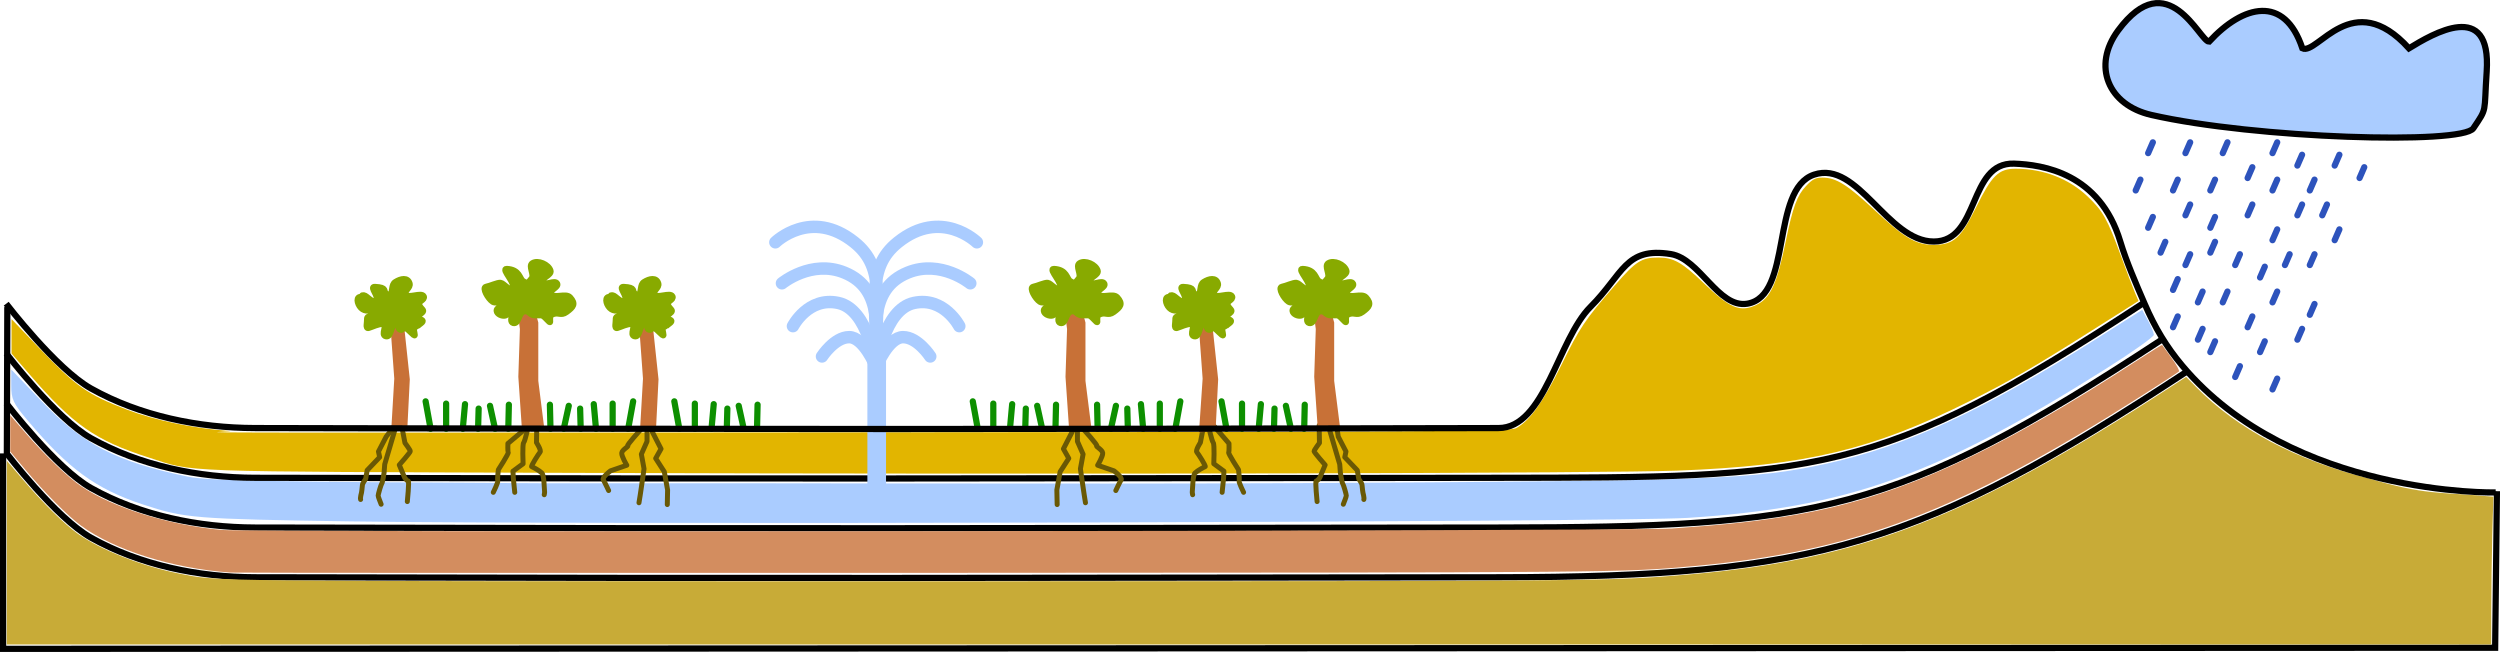 <?xml version="1.0" encoding="UTF-8"?>
<svg version="1.1" viewBox="0 0 402.07 104.85" xmlns="http://www.w3.org/2000/svg">
<g transform="translate(-179 -33.518)">
<path transform="translate(99.5 33.518)" d="m136.03 83.858c-25.5-0.394-26.8-0.5-33.59-2.741-7.546-2.49-11.916-5.686-18.572-13.584-2.255-2.676-2.56-3.341-2.56-5.574v-2.536l4.889 5.114c6.671 6.979 12.035 9.74 23.558 12.129 3.107 0.644 13.324 0.835 56.487 1.053 40.051-0.047 82.391 0.152 120.56-0.009 68.521-0.371 74.711-0.593 86.263-3.096 12.941-2.804 25.292-8.515 43.865-20.286l7.095-4.496 0.926 1.7c0.509 0.935 0.936 1.971 0.948 2.301 0.013 0.33-3.452 2.792-7.699 5.471-27.321 17.231-41.702 22.355-67.324 23.988-10.582 0.675-179.08 1.118-214.84 0.565z" fill="#acf"/>
<path d="m180 90.362s8.033 10.494 13.642 13.639c7.883 4.421 17.32 6.341 26.358 6.361 95.205 0.204 111.3 0.089 200 0 50.989-0.051 61.01-0.021 103.69-28.078" fill="none" stroke="#000" stroke-width="1px"/>
<path d="m271.39 109.57c-65.446-0.225-60.948-0.061-68.545-2.494-8.505-2.724-12.122-5.259-19.173-13.437l-2.818-3.268v-5.536l4.36 4.562c6.025 6.303 7.83 7.574 14.206 10.008 4.484 1.711 10.678 3.006 16.351 3.417 3.171 0.23-25.421 0.321 65.44 0.256 132.24-0.094 140.6-0.136 141.66-0.716 2.163-1.184 4.296-4.167 7.204-10.074 3.016-6.128 3.771-7.251 8.685-12.919 3.35-3.865 4.237-4.427 6.98-4.427 2.411 0 3.811 0.792 7.257 4.107 4.215 4.055 5.872 4.744 8.46 3.516 2.272-1.078 3.328-3.37 4.76-10.328 1.109-5.39 1.811-7.296 3.243-8.802 1.05-1.105 1.533-1.35 2.655-1.35 2.182 0 4.021 1.153 8.461 5.309 4.717 4.414 6.587 5.508 9.42 5.508 3.163 0 4.346-1.045 6.794-6.003 2.557-5.179 3.643-6.242 6.381-6.242 4.43 0 8.524 1.572 11.557 4.437 2.457 2.321 3.195 3.63 5.347 9.492 0.974 2.652 2.016 5.386 2.316 6.077l0.546 1.256-6.847 4.335c-9.889 6.262-13.613 8.422-20.236 11.74-15.729 7.88-26.473 10.438-47.106 11.217-11.006 0.415-94.635 0.644-177.36 0.36z" fill="#e2b500"/>
<g transform="matrix(-1 0 0 1 635.34 0)" fill="none" stroke="#695805" stroke-linecap="round" stroke-linejoin="round" stroke-width=".8">
<path transform="translate(179 33.518)" d="m214.03 68.692 1.197 1.533 1.245 2.395-0.192 0.91 2.011 2.107 0.239 1.389s0.527 0.718 0.527 1.006c0 0.287 0.144 1.197 0.144 1.197s0.239 0.862 0.144 1.101"/>
<path transform="translate(179 33.518)" d="m213.6 68.357 1.868 6.322 0.096 1.293s0.239 1.628 0.383 1.82c0.144 0.192 0.575 1.724 0.575 1.916 0 0.192-0.335 1.006-0.479 1.389"/>
<path transform="translate(179 33.518)" d="m212.74 68.5-0.527 2.73s-0.862 1.149-0.862 1.341c0 0.192 1.772 2.203 1.772 2.203l-0.862 2.059s-0.383 0.527-0.575 0.527 0.144 3.305 0.144 3.305"/>
</g>
<g transform="matrix(-1 0 0 1 637.34 0)" fill="none" stroke="#695805" stroke-linecap="round" stroke-linejoin="round" stroke-width=".8">
<path transform="translate(179 33.518)" d="m193.01 68.357 0.048 2.826s-0.814 1.245-0.575 1.533c0.239 0.287 1.533 2.299 1.341 2.347-0.192 0.048-1.245 0.623-1.628 1.006-0.383 0.383-0.383 2.634-0.431 2.874-0.048 0.239 0.048 0.623 0.048 0.623"/>
<path transform="translate(179 33.518)" d="m194.35 68.452s0.527 2.442 0.766 2.73c0.239 0.287 0.096 3.4 0.096 3.4l1.628 1.197-0.048 1.054-0.239 2.347"/>
<path transform="translate(179 33.518)" d="m194.35 68.548 3.305 2.778s0.048 1.245-0.048 1.437c-0.096 0.192 1.581 2.778 1.581 2.778s0.192 1.533 0.096 1.772c-0.09 0.239 0.72 1.867 0.72 1.867"/>
</g>
<g transform="matrix(-1 0 0 1 635.34 0)" fill="none" stroke="#695805" stroke-linecap="round" stroke-linejoin="round" stroke-width=".8">
<path transform="translate(179 33.518)" d="m172.75 68.836-1.724 3.353 0.862 1.533-1.389 2.155-0.527 2.921 0.048 2.347"/>
<path transform="translate(179 33.518)" d="m173.28 69.171v1.82l0.91 2.059-0.431 2.347 0.479 3.305s0.096 0.623 0.144 0.958c0.048 0.335 0.192 1.197 0.192 1.197"/>
<path transform="translate(179 33.518)" d="m174.33 69.123s2.251 2.49 2.059 2.586c-0.192 0.096 0.91 0.623 0.958 1.149 0.048 0.527-0.814 1.964-0.814 1.964l2.634 0.91s1.389 1.054 1.149 1.437c-0.239 0.383-0.862 1.724-0.862 1.724"/>
</g>
<g fill="none" stroke="#695805" stroke-linecap="round" stroke-linejoin="round" stroke-width=".8">
<path transform="translate(179 33.518)" d="m172.75 68.836-1.724 3.353 0.862 1.533-1.389 2.155-0.527 2.921 0.048 2.347"/>
<path transform="translate(179 33.518)" d="m173.28 69.171v1.82l0.91 2.059-0.431 2.347 0.479 3.305s0.096 0.623 0.144 0.958c0.048 0.335 0.192 1.197 0.192 1.197"/>
<path transform="translate(179 33.518)" d="m174.33 69.123s2.251 2.49 2.059 2.586c-0.192 0.096 0.91 0.623 0.958 1.149 0.048 0.527-0.814 1.964-0.814 1.964l2.634 0.91s1.389 1.054 1.149 1.437c-0.239 0.383-0.862 1.724-0.862 1.724"/>
<path transform="translate(179 33.518)" d="m193.63 68.213-0.575 2.969s-0.814 1.245-0.575 1.533c0.239 0.287 1.533 2.299 1.341 2.347-0.192 0.048-1.245 0.623-1.628 1.006-0.383 0.383-0.383 2.634-0.431 2.874-0.048 0.239 0.048 0.623 0.048 0.623"/>
<path transform="translate(179 33.518)" d="m194.35 68.452s0.527 2.442 0.766 2.73c0.239 0.287 0.096 3.4 0.096 3.4l1.628 1.197-0.048 1.054-0.239 2.347"/>
<path transform="translate(179 33.518)" d="m195.02 68.261 2.634 3.065s0.048 1.245-0.048 1.437c-0.096 0.192 1.581 2.778 1.581 2.778s0.192 1.533 0.096 1.772c-0.09 0.239 0.72 1.867 0.72 1.867"/>
<path transform="translate(179 33.518)" d="m214.89 67.926 0.335 2.299 1.245 2.395-0.192 0.91 2.011 2.107 0.239 1.389s0.527 0.718 0.527 1.006c0 0.287 0.144 1.197 0.144 1.197s0.239 0.862 0.144 1.101"/>
<path transform="translate(179 33.518)" d="m213.6 68.357 1.868 6.322 0.096 1.293s0.239 1.628 0.383 1.82c0.144 0.192 0.575 1.724 0.575 1.916 0 0.192-0.335 1.006-0.479 1.389"/>
<path transform="translate(179 33.518)" d="m212.16 68.405 0.048 2.826s-0.862 1.149-0.862 1.341c0 0.192 1.772 2.203 1.772 2.203l-0.862 2.059s-0.383 0.527-0.575 0.527 0.144 3.305 0.144 3.305"/>
</g>
<g transform="translate(12)" fill="none" stroke="#0d8f00" stroke-linecap="round" stroke-width="1px">
<path d="m276.25 102.47-0.8-4.404"/>
<path d="m278.75 102.47v-4.043"/>
<path d="m281.43 102.47 0.357-3.954"/>
<path d="m283.89 102.47 0.089-3.24"/>
<path d="m286.61 102.47-0.804-3.686"/>
<path d="m288.75 102.47 0.089-3.865"/>
</g>
<g transform="matrix(-1 0 0 1 556.28 0)" fill="none" stroke="#0d8f00" stroke-linecap="round" stroke-width="1px">
<path d="m276.25 102.47-0.8-4.404"/>
<path d="m278.75 102.47v-4.043"/>
<path d="m281.43 102.47 0.357-3.954"/>
<path d="m283.89 102.47 0.089-3.24"/>
<path d="m286.61 102.47-0.804-3.686"/>
<path d="m288.75 102.47 0.089-3.865"/>
</g>
<g transform="translate(-28)" fill="none" stroke="#0d8f00" stroke-linecap="round" stroke-width="1px">
<path d="m276.25 102.47-0.8-4.404"/>
<path d="m278.75 102.47v-4.043"/>
<path d="m281.43 102.47 0.357-3.954"/>
<path d="m283.89 102.47 0.089-3.24"/>
<path d="m286.61 102.47-0.804-3.686"/>
<path d="m288.75 102.47 0.089-3.865"/>
</g>
<g transform="translate(100)" fill="none" stroke="#0d8f00" stroke-linecap="round" stroke-width="1px">
<path d="m276.25 102.47-0.8-4.404"/>
<path d="m278.75 102.47v-4.043"/>
<path d="m281.43 102.47 0.357-3.954"/>
<path d="m283.89 102.47 0.089-3.24"/>
<path d="m286.61 102.47-0.804-3.686"/>
<path d="m288.75 102.47 0.089-3.865"/>
</g>
<g transform="matrix(-1 0 0 1 644.28 0)" fill="none" stroke="#0d8f00" stroke-linecap="round" stroke-width="1px">
<path d="m276.25 102.47-0.8-4.404"/>
<path d="m278.75 102.47v-4.043"/>
<path d="m281.43 102.47 0.357-3.954"/>
<path d="m283.89 102.47 0.089-3.24"/>
<path d="m286.61 102.47-0.804-3.686"/>
<path d="m288.75 102.47 0.089-3.865"/>
</g>
<g transform="translate(60)" fill="none" stroke="#0d8f00" stroke-linecap="round" stroke-width="1px">
<path d="m276.25 102.47-0.8-4.404"/>
<path d="m278.75 102.47v-4.043"/>
<path d="m281.43 102.47 0.357-3.954"/>
<path d="m283.89 102.47 0.089-3.24"/>
<path d="m286.61 102.47-0.804-3.686"/>
<path d="m288.75 102.47 0.089-3.865"/>
</g>
<g transform="translate(-50)" stroke-width="1px">
<path d="m292.46 102.08 0.452-7.661-0.596-8.194-0.23-4.396-0.092-0.349 1.52 4.692 0.893 8.362-0.392 7.781z" fill="#c87137" stroke="#c87137"/>
<path d="m292.73 85.46c-0.955 0.204-0.733 2.376-1.679 2.13-0.884-0.23 0.384-1.779-0.513-1.956-0.574-0.113-1.704 0.465-2.268 0.622-0.508 0.142-0.198-0.856-0.228-1.383-0.051-0.874 1.26-0.059 0.986-0.89-0.29-0.88-0.924-0.246-1.706-0.74-0.741-0.468-1.143-1.826-0.448-1.953 0.694-0.126 0.134-0.337 0.64-0.274 0.505 0.063 1.349 1.299 1.894 0.884 0.79-0.601-1.103-2.28-0.112-2.232 2.123 0.103 1.228 0.682 1.817 1.064 0.732 0.476 0.083 0.94 0.63 0.259 0.515-0.641 0.146-1.666 0.841-2.105 0.885-0.56 1.982-0.787 2.279 0.217 0.21 0.711-0.902 1.112-0.593 1.786 0.326 0.712 2.533-0.409 2.872 0.297 0.27 0.563-0.986 0.78-0.742 1.355 0.41 0.969 1.276 0.785-0.121 1.703-1.165 0.766 1.538 0.438 0.414 1.265-0.973 0.715 0.101 0.064-0.971 0.621-0.344 0.179-0.029 0.955-0.029 1.27 0 0.316-0.983-0.949-1.486-1.144-0.295-0.115-0.479 0.383-0.782 0.294-0.714-0.209 0.034-1.246-0.693-1.091z" fill="#8a0" stroke="#8a0" stroke-linejoin="round"/>
</g>
<g transform="translate(-10)" stroke-width="1px">
<path d="m292.46 102.22 0.452-7.805-0.596-8.194-0.23-4.396-0.092-0.349 1.52 4.692 0.893 8.362-0.392 7.781z" fill="#c87137" stroke="#c87137"/>
<path d="m292.73 85.46c-0.955 0.204-0.733 2.376-1.679 2.13-0.884-0.23 0.384-1.779-0.513-1.956-0.574-0.113-1.704 0.465-2.268 0.622-0.508 0.142-0.198-0.856-0.228-1.383-0.051-0.874 1.26-0.059 0.986-0.89-0.29-0.88-0.924-0.246-1.706-0.74-0.741-0.468-1.143-1.826-0.448-1.953 0.694-0.126 0.134-0.337 0.64-0.274 0.505 0.063 1.349 1.299 1.894 0.884 0.79-0.601-1.103-2.28-0.112-2.232 2.123 0.103 1.228 0.682 1.817 1.064 0.732 0.476 0.083 0.94 0.63 0.259 0.515-0.641 0.146-1.666 0.841-2.105 0.885-0.56 1.982-0.787 2.279 0.217 0.21 0.711-0.902 1.112-0.593 1.786 0.326 0.712 2.533-0.409 2.872 0.297 0.27 0.563-0.986 0.78-0.742 1.355 0.41 0.969 1.276 0.785-0.121 1.703-1.165 0.766 1.538 0.438 0.414 1.265-0.973 0.715 0.101 0.064-0.971 0.621-0.344 0.179-0.029 0.955-0.029 1.27 0 0.316-0.983-0.949-1.486-1.144-0.295-0.115-0.479 0.383-0.782 0.294-0.714-0.209 0.034-1.246-0.693-1.091z" fill="#8a0" stroke="#8a0" stroke-linejoin="round"/>
</g>
<g transform="translate(-28)" stroke-width="1px">
<path d="m291.43 102.38-0.568-8.271 0.253-7.702-0.631-4.798 1.515-0.126 1.073 3.978v9.344l0.947 7.513z" fill="#c87137" stroke="#c87137"/>
<path d="m291.3 83.594c-0.955 0.204-0.823 2.108-1.768 1.863-0.884-0.23 0.518-2.538-0.379-2.715-0.574-0.113-0.321 1.358-0.884 1.515-0.508 0.142-1.359-0.231-1.389-0.758-0.051-0.874 2.421-0.683 2.147-1.515-0.29-0.88-1.995 0.558-2.778 0.063-0.741-0.468-1.768-2.273-1.073-2.399 0.694-0.126 1.831-0.694 2.336-0.631 0.505 0.063 1.349 1.299 1.894 0.884 0.79-0.601-1.907-3.173-0.915-3.125 2.123 0.103 2.031 1.575 2.62 1.957 0.732 0.476 0.842 0.27 1.389-0.41 0.515-0.641-0.568-2.023 0.126-2.462 0.885-0.56 2.607 0.195 2.904 1.2 0.21 0.711-1.571 1.157-1.263 1.831 0.326 0.712 1.998-0.454 2.336 0.253 0.27 0.563-1.253 1.003-1.01 1.578 0.41 0.969 2.392-0.153 3.094 0.631 0.93 1.039 0.555 1.51-0.568 2.336-0.973 0.715-1.328-0.115-2.399 0.442-0.344 0.179-0.253 0.821-0.253 1.136 0 0.316-0.76-0.815-1.263-1.01-0.295-0.115-1.148 0.026-1.452-0.063-0.714-0.209-0.725-0.755-1.452-0.6z" fill="#8a0" stroke="#8a0" stroke-linejoin="round"/>
</g>
<g transform="translate(80)" stroke-width="1px">
<path d="m292.37 102.51 0.548-8.092-0.596-8.194-0.23-4.396-0.092-0.349 1.52 4.692 0.893 8.362-0.392 7.781z" fill="#c87137" stroke="#c87137"/>
<path d="m292.73 85.46c-0.955 0.204-0.733 2.376-1.679 2.13-0.884-0.23 0.384-1.779-0.513-1.956-0.574-0.113-1.704 0.465-2.268 0.622-0.508 0.142-0.198-0.856-0.228-1.383-0.051-0.874 1.26-0.059 0.986-0.89-0.29-0.88-0.924-0.246-1.706-0.74-0.741-0.468-1.143-1.826-0.448-1.953 0.694-0.126 0.134-0.337 0.64-0.274 0.505 0.063 1.349 1.299 1.894 0.884 0.79-0.601-1.103-2.28-0.112-2.232 2.123 0.103 1.228 0.682 1.817 1.064 0.732 0.476 0.083 0.94 0.63 0.259 0.515-0.641 0.146-1.666 0.841-2.105 0.885-0.56 1.982-0.787 2.279 0.217 0.21 0.711-0.902 1.112-0.593 1.786 0.326 0.712 2.533-0.409 2.872 0.297 0.27 0.563-0.986 0.78-0.742 1.355 0.41 0.969 1.276 0.785-0.121 1.703-1.165 0.766 1.538 0.438 0.414 1.265-0.973 0.715 0.101 0.064-0.971 0.621-0.344 0.179-0.029 0.955-0.029 1.27 0 0.316-0.983-0.949-1.486-1.144-0.295-0.115-0.479 0.383-0.782 0.294-0.714-0.209 0.034-1.246-0.693-1.091z" fill="#8a0" stroke="#8a0" stroke-linejoin="round"/>
</g>
<g transform="translate(60)" stroke-width="1px">
<path d="m291.43 102.38-0.568-8.271 0.253-7.702-0.631-4.798 1.515-0.126 1.073 3.978v9.344l0.947 7.513z" fill="#c87137" stroke="#c87137"/>
<path d="m291.3 83.594c-0.955 0.204-0.823 2.108-1.768 1.863-0.884-0.23 0.518-2.538-0.379-2.715-0.574-0.113-0.321 1.358-0.884 1.515-0.508 0.142-1.359-0.231-1.389-0.758-0.051-0.874 2.421-0.683 2.147-1.515-0.29-0.88-1.995 0.558-2.778 0.063-0.741-0.468-1.768-2.273-1.073-2.399 0.694-0.126 1.831-0.694 2.336-0.631 0.505 0.063 1.349 1.299 1.894 0.884 0.79-0.601-1.907-3.173-0.915-3.125 2.123 0.103 2.031 1.575 2.62 1.957 0.732 0.476 0.842 0.27 1.389-0.41 0.515-0.641-0.568-2.023 0.126-2.462 0.885-0.56 2.607 0.195 2.904 1.2 0.21 0.711-1.571 1.157-1.263 1.831 0.326 0.712 1.998-0.454 2.336 0.253 0.27 0.563-1.253 1.003-1.01 1.578 0.41 0.969 2.392-0.153 3.094 0.631 0.93 1.039 0.555 1.51-0.568 2.336-0.973 0.715-1.328-0.115-2.399 0.442-0.344 0.179-0.253 0.821-0.253 1.136 0 0.316-0.76-0.815-1.263-1.01-0.295-0.115-1.148 0.026-1.452-0.063-0.714-0.209-0.725-0.755-1.452-0.6z" fill="#8a0" stroke="#8a0" stroke-linejoin="round"/>
</g>
<path d="m180 98.362s8.033 10.494 13.642 13.639c7.883 4.421 17.32 6.341 26.358 6.361 95.205 0.204 111.3 0.089 200 0 50.989-0.051 63.909-2.112 106.59-30.17" fill="none" stroke="#000" stroke-width="1px"/>
<path d="m180 106.36s8.033 10.494 13.642 13.639c7.883 4.421 17.32 6.341 26.358 6.361 95.205 0.204 111.3 0.089 200 0 50.989-0.051 68.058-5.052 110.74-33.11" fill="none" stroke="#000" stroke-width="1px"/>
<g transform="translate(100)" stroke-width="1px">
<path d="m291.43 102.38-0.568-8.271 0.253-7.702-0.631-4.798 1.515-0.126 1.073 3.978v9.344l0.947 7.513z" fill="#c87137" stroke="#c87137"/>
<path d="m291.3 83.594c-0.955 0.204-0.823 2.108-1.768 1.863-0.884-0.23 0.518-2.538-0.379-2.715-0.574-0.113-0.321 1.358-0.884 1.515-0.508 0.142-1.359-0.231-1.389-0.758-0.051-0.874 2.421-0.683 2.147-1.515-0.29-0.88-1.995 0.558-2.778 0.063-0.741-0.468-1.768-2.273-1.073-2.399 0.694-0.126 1.831-0.694 2.336-0.631 0.505 0.063 1.349 1.299 1.894 0.884 0.79-0.601-1.907-3.173-0.915-3.125 2.123 0.103 2.031 1.575 2.62 1.957 0.732 0.476 0.842 0.27 1.389-0.41 0.515-0.641-0.568-2.023 0.126-2.462 0.885-0.56 2.607 0.195 2.904 1.2 0.21 0.711-1.571 1.157-1.263 1.831 0.326 0.712 1.998-0.454 2.336 0.253 0.27 0.563-1.253 1.003-1.01 1.578 0.41 0.969 2.392-0.153 3.094 0.631 0.93 1.039 0.555 1.51-0.568 2.336-0.973 0.715-1.328-0.115-2.399 0.442-0.344 0.179-0.253 0.821-0.253 1.136 0 0.316-0.76-0.815-1.263-1.01-0.295-0.115-1.148 0.026-1.452-0.063-0.714-0.209-0.725-0.755-1.452-0.6z" fill="#8a0" stroke="#8a0" stroke-linejoin="round"/>
</g>
<path d="m525 52.005c-6.987-1.597-9.546-7.895-5.357-13.571 8.034-10.887 13.15 1.786 14.643 1.786 5.499-5.969 12.132-7.575 15 1.071 2.428 1.15 8.067-10.016 17.143 0 3.787-2.307 13.291-8.023 12.5 3.75-0.459 6.832 0.139 5.713-2.143 9.107-1.794 2.669-35.103 1.669-51.786-2.143z" fill="#acf" stroke="#000" stroke-width="1px"/>
<path d="m180.1 106.73 0.079-23.828" fill="none" stroke="#000" stroke-width="1px"/>
<path d="m529.24 62.407-0.759 1.741" fill="none" stroke="#2d53bc" stroke-linecap="round" stroke-width="1px"/>
<path d="m551.24 62.407-0.759 1.741" fill="none" stroke="#2d53bc" stroke-linecap="round" stroke-width="1px"/>
<path d="m551.24 82.407-0.759 1.741" fill="none" stroke="#2d53bc" stroke-linecap="round" stroke-width="1px"/>
<path d="m551.24 74.407-0.759 1.741" fill="none" stroke="#2d53bc" stroke-linecap="round" stroke-width="1px"/>
<path d="m545.24 70.407-0.759 1.741" fill="none" stroke="#2d53bc" stroke-linecap="round" stroke-width="1px"/>
<path d="m539.24 74.407-0.759 1.741" fill="none" stroke="#2d53bc" stroke-linecap="round" stroke-width="1px"/>
<path d="m535.24 68.407-0.759 1.741" fill="none" stroke="#2d53bc" stroke-linecap="round" stroke-width="1px"/>
<path d="m535.24 62.407-0.759 1.741" fill="none" stroke="#2d53bc" stroke-linecap="round" stroke-width="1px"/>
<path d="m525.24 56.407-0.759 1.741" fill="none" stroke="#2d53bc" stroke-linecap="round" stroke-width="1px"/>
<path d="m523.24 62.407-0.759 1.741" fill="none" stroke="#2d53bc" stroke-linecap="round" stroke-width="1px"/>
<path d="m525.24 68.407-0.759 1.741" fill="none" stroke="#2d53bc" stroke-linecap="round" stroke-width="1px"/>
<path d="m527.24 72.407-0.759 1.741" fill="none" stroke="#2d53bc" stroke-linecap="round" stroke-width="1px"/>
<path d="m529.24 78.407-0.759 1.741" fill="none" stroke="#2d53bc" stroke-linecap="round" stroke-width="1px"/>
<path d="m529.24 84.407-0.759 1.741" fill="none" stroke="#2d53bc" stroke-linecap="round" stroke-width="1px"/>
<path d="m535.24 88.407-0.759 1.741" fill="none" stroke="#2d53bc" stroke-linecap="round" stroke-width="1px"/>
<path d="m533.24 80.407-0.759 1.741" fill="none" stroke="#2d53bc" stroke-linecap="round" stroke-width="1px"/>
<path d="m531.24 74.407-0.759 1.741" fill="none" stroke="#2d53bc" stroke-linecap="round" stroke-width="1px"/>
<path d="m531.24 66.407-0.759 1.741" fill="none" stroke="#2d53bc" stroke-linecap="round" stroke-width="1px"/>
<path d="m531.24 56.407-0.759 1.741" fill="none" stroke="#2d53bc" stroke-linecap="round" stroke-width="1px"/>
<path d="m537.24 56.407-0.759 1.741" fill="none" stroke="#2d53bc" stroke-linecap="round" stroke-width="1px"/>
<path d="m541.24 60.407-0.759 1.741" fill="none" stroke="#2d53bc" stroke-linecap="round" stroke-width="1px"/>
<path d="m541.24 66.407-0.759 1.741" fill="none" stroke="#2d53bc" stroke-linecap="round" stroke-width="1px"/>
<path d="m545.24 62.407-0.759 1.741" fill="none" stroke="#2d53bc" stroke-linecap="round" stroke-width="1px"/>
<path d="m549.24 58.407-0.759 1.741" fill="none" stroke="#2d53bc" stroke-linecap="round" stroke-width="1px"/>
<path d="m549.24 66.407-0.759 1.741" fill="none" stroke="#2d53bc" stroke-linecap="round" stroke-width="1px"/>
<path d="m535.24 72.407-0.759 1.741" fill="none" stroke="#2d53bc" stroke-linecap="round" stroke-width="1px"/>
<path d="m537.24 80.407-0.759 1.741" fill="none" stroke="#2d53bc" stroke-linecap="round" stroke-width="1px"/>
<path d="m543.24 76.407-0.759 1.741" fill="none" stroke="#2d53bc" stroke-linecap="round" stroke-width="1px"/>
<path d="m541.24 84.407-0.759 1.741" fill="none" stroke="#2d53bc" stroke-linecap="round" stroke-width="1px"/>
<path d="m533.24 86.407-0.759 1.741" fill="none" stroke="#2d53bc" stroke-linecap="round" stroke-width="1px"/>
<path d="m539.24 92.407-0.759 1.741" fill="none" stroke="#2d53bc" stroke-linecap="round" stroke-width="1px"/>
<path d="m543.24 88.407-0.759 1.741" fill="none" stroke="#2d53bc" stroke-linecap="round" stroke-width="1px"/>
<path d="m545.24 80.407-0.759 1.741" fill="none" stroke="#2d53bc" stroke-linecap="round" stroke-width="1px"/>
<path d="m549.24 86.407-0.759 1.741" fill="none" stroke="#2d53bc" stroke-linecap="round" stroke-width="1px"/>
<path d="m545.24 94.407-0.759 1.741" fill="none" stroke="#2d53bc" stroke-linecap="round" stroke-width="1px"/>
<path d="m547.24 74.407-0.759 1.741" fill="none" stroke="#2d53bc" stroke-linecap="round" stroke-width="1px"/>
<path d="m555.24 70.407-0.759 1.741" fill="none" stroke="#2d53bc" stroke-linecap="round" stroke-width="1px"/>
<path d="m553.24 66.407-0.759 1.741" fill="none" stroke="#2d53bc" stroke-linecap="round" stroke-width="1px"/>
<path d="m559.24 60.407-0.759 1.741" fill="none" stroke="#2d53bc" stroke-linecap="round" stroke-width="1px"/>
<path d="m555.24 58.407-0.759 1.741" fill="none" stroke="#2d53bc" stroke-linecap="round" stroke-width="1px"/>
<path d="m545.24 56.407-0.759 1.741" fill="none" stroke="#2d53bc" stroke-linecap="round" stroke-width="1px"/>
<path d="m320 112.36v-25" fill="#acf" stroke="#acf" stroke-width="3"/>
<path d="m320 92.362s1.885-4.621 4.242-4.621 4.369 3.106 4.369 3.106" fill="none" stroke="#acf" stroke-linecap="round" stroke-width="2"/>
<path d="m320 92.362s1.081-9.081 6.01-10.126c4.824-1.024 7.273 3.737 7.273 3.737" fill="none" stroke="#acf" stroke-linecap="round" stroke-width="2"/>
<path d="m335.05 79.079s-4.722-3.889-10.051-1.717c-6.548 2.669-5 10-5 15m0 0c0-10-1.794-15.705 3.409-19.874 6.987-5.598 12.702 0 12.702 0" fill="none" stroke="#acf" stroke-linecap="round" stroke-width="2"/>
<path d="m319.81 92.362s-1.885-4.621-4.242-4.621-4.369 3.106-4.369 3.106" fill="none" stroke="#acf" stroke-linecap="round" stroke-width="2"/>
<path d="m319.81 92.362s-1.081-9.081-6.01-10.126c-4.824-1.024-7.273 3.737-7.273 3.737" fill="none" stroke="#acf" stroke-linecap="round" stroke-width="2"/>
<path d="m304.76 79.079s4.722-3.889 10.051-1.717c6.548 2.669 5 10 5 15m0 0c0-10 1.794-15.705-3.409-19.874-6.987-5.598-12.702 0-12.702 0" fill="none" stroke="#acf" stroke-linecap="round" stroke-width="2"/>
<path transform="translate(99.5 33.518)" d="m80 72.922v31.429l400.79-0.179 0.286-25.179" fill="none" stroke="#000" stroke-width="1px"/>
<path transform="translate(99.5 33.518)" d="m116.49 92.079c-9.27-0.668-18.594-3.604-23.972-7.549-2.166-1.59-5.908-5.36-9.028-9.096l-2.347-2.811-0.003-5.85 2.531 2.925c3.071 3.549 6.703 7.022 8.914 8.523 5.053 3.431 14.124 6.245 22.603 7.01 4.62 0.417 227.22 0.195 233.22-0.232 9.368-0.668 14.238-1.212 20.184-2.256 16.34-2.87 31.774-9.894 55.098-25.078 1.918-1.248 3.51-2.234 3.537-2.19 0.028 0.044 0.7 0.971 1.495 2.061 0.83 1.137 1.342 2.079 1.204 2.213-0.133 0.128-2.679 1.787-5.659 3.687-29.501 18.806-46.365 25.242-72.336 27.604-11.513 1.047-10.903 1.042-123.81 1.091-60.646 0.026-110.87 0.004-111.62-0.05z" fill="#d38d5f"/>
<path transform="translate(99.5 33.518)" d="m80.598 88.873v-14.77l2.493 2.918c3.303 3.866 6.737 7.258 8.938 8.828 3.582 2.556 10.385 5.234 16.204 6.378 6.657 1.309 1.808 1.257 117.04 1.257 112.46-5.42e-4 113.23-0.007 125.9-1.099 27.7-2.387 45.093-9.169 77.589-30.259l2.333-1.514 1.595 1.628c6.612 6.748 16.083 11.77 27.709 14.692 9.347 2.755 11.032 2.132 20.124 2.955-0.323 7.963-0.375 16.789-0.357 23.757h-399.58z" fill="#c8ab37"/>
<path d="m180 82.362s8.033 10.494 13.642 13.639c7.883 4.421 17.32 6.341 26.358 6.361 95.205 0.204 111.51 0.204 200 0 7.454-0.017 9.528-14.224 14.798-19.495 5.271-5.271 5.572-9.679 12.929-8.485 4.653 0.755 7.62 8.735 12.273 7.98 7.357-1.194 3.687-18.401 10.758-20.758 7.071-2.357 11.789 10.758 19.242 10.758 7.454 0 5.48-12.787 12.929-12.525 4.607 0.162 13.763 1.528 17.071 12.525 0.979 3.256 2.554 6.858 3.928 10.039 1.639 3.793 3.461 6.859 6.072 9.961 17.721 21.059 50.382 20.357 50.382 20.357" fill="none" stroke="#000" stroke-width="1px"/>
</g>
</svg>
